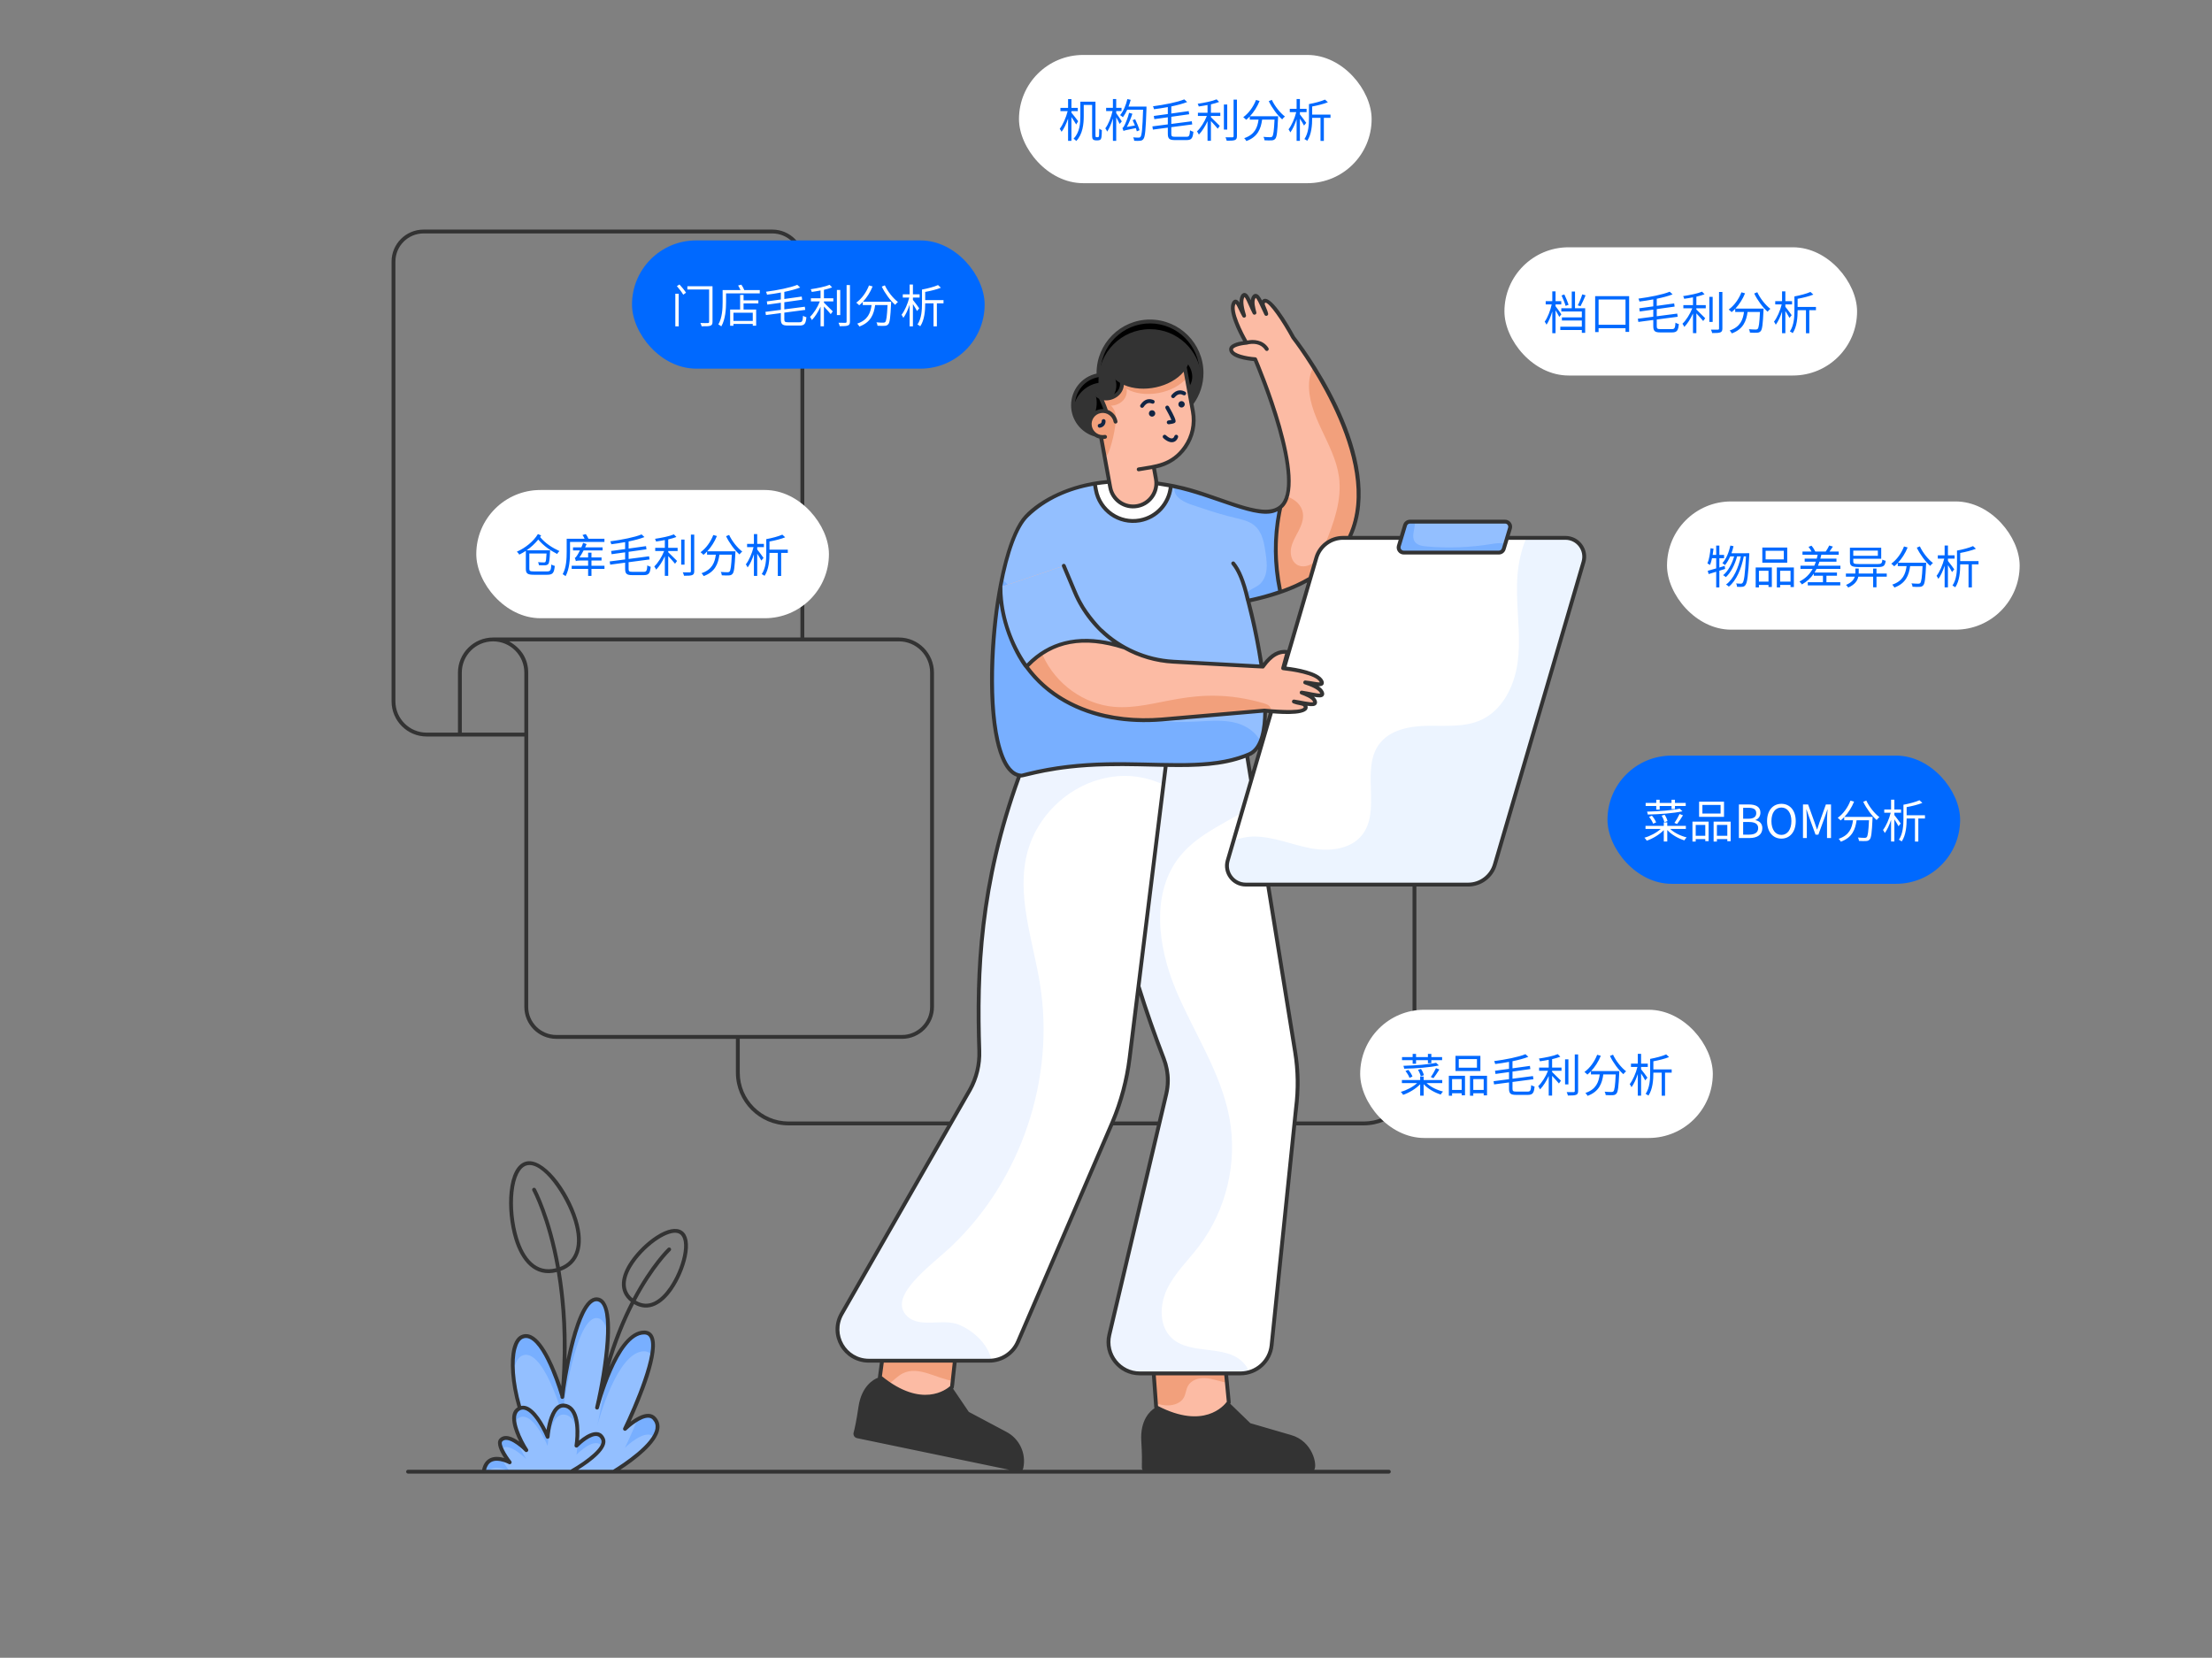 <svg width="966" height="724" viewBox="0 0 966 724" fill="none" xmlns="http://www.w3.org/2000/svg">
<rect x="0" y="0" width="966" height="724" fill="#808080" stroke="none"/>
<g clip-path="url(#clip0_660_2250)">
<path d="M468.6 177.006C468.6 184.388 474.574 190.349 481.943 190.349C486.898 190.349 491.231 187.645 493.525 183.633C496.196 184.752 499.133 185.373 502.214 185.373C514.637 185.373 524.713 175.31 524.713 162.886C524.713 150.463 514.639 140.399 502.214 140.399C489.79 140.399 479.727 150.463 479.727 162.886C479.727 163.208 479.738 163.529 479.75 163.85C473.422 164.892 468.6 170.39 468.6 177.006Z" fill="#333333"/>
<path d="M468.596 177.006C468.596 177.566 468.628 178.127 468.713 178.667C469.453 172.828 473.97 168.163 479.747 167.211C479.736 166.893 479.726 166.566 479.726 166.248C479.726 153.828 489.786 143.757 502.216 143.757C514.075 143.757 523.797 152.939 524.643 164.576C524.695 164.015 524.717 163.455 524.717 162.884C524.717 150.464 514.635 140.403 502.215 140.403C489.785 140.403 479.724 150.464 479.724 162.884C479.724 163.212 479.735 163.529 479.746 163.846C473.421 164.894 468.596 170.395 468.596 177.006Z" fill="black"/>
<path d="M536.619 612.438C536.619 612.438 527.516 626.484 504.91 614.599C504.706 611.799 504.168 604.407 503.693 597.881H535.229C535.479 600.509 536.301 609.104 536.619 612.438Z" fill="#FCBBA4"/>
<path d="M535.804 603.911C532.459 603.313 529.412 602.004 526.169 601.868C523.322 601.749 520.172 602.78 518.792 605.28C517.902 606.877 517.858 608.853 516.957 610.439C515.643 612.743 512.785 613.742 510.134 613.796C508.299 613.828 506.484 613.47 504.779 612.807L503.693 597.882H535.228L535.804 603.911Z" fill="#F2A07C"/>
<path d="M417.342 591.244C417.177 592.731 417.937 585.861 415.734 605.78C415.734 605.78 405.501 616.11 388.164 604.357C386.903 603.51 385.589 602.532 384.254 601.423L386.469 584.813L417.342 591.244Z" fill="#FCBBA4"/>
<path d="M417.34 591.244L416.036 603.052C409.115 602.16 401.123 596.331 394.212 599.826C391.953 600.967 390.247 602.987 388.16 604.355C386.9 603.508 385.586 602.53 384.25 601.421L386.466 584.812L417.34 591.244Z" fill="#F2A07C"/>
<path d="M566.003 483.914L555.324 587.527C554.749 593.165 550.784 597.727 545.579 599.26C544.353 599.618 543.048 599.813 541.712 599.813H497.771C488.938 599.813 482.41 591.568 484.441 582.976L509.307 477.853C510.512 472.725 510.143 467.348 508.242 462.427C488.732 411.815 479.857 367.298 482.583 329.407H544.524L548.076 351.285L565.598 459.385C566.916 467.5 567.046 475.756 566.003 483.914Z" fill="white"/>
<path d="M542.572 594.73C543.919 596.012 544.919 597.566 545.581 599.26C544.354 599.618 543.05 599.813 541.714 599.813H497.773C488.94 599.813 482.411 591.568 484.443 582.976L509.309 477.853C510.514 472.725 510.145 467.348 508.244 462.427C488.734 411.815 479.858 367.298 482.584 329.407H544.526L548.078 351.285C537.084 358.813 523.832 363.496 515.434 373.794C502.517 389.622 505.549 413.195 513.402 432.064C521.256 450.922 533.272 468.358 536.943 488.465C540.485 507.943 535.444 528.822 523.385 544.541C518.715 550.636 513 556.057 509.676 562.976C506.352 569.895 506.103 579.151 511.718 584.388C519.803 591.938 534.599 587.083 542.572 594.73Z" fill="#EEF4FF"/>
<path d="M509.723 329.408L508.081 342.662L493.318 462.049C492.123 471.727 489.592 481.201 485.79 490.196L444.564 585.998C442.543 590.68 438.112 593.83 433.093 594.232C432.735 594.264 432.365 594.275 431.996 594.275H379.45C368.935 594.275 362.34 582.912 367.566 573.788L423.566 475.975C426.466 470.783 427.869 464.906 427.673 458.963C426.325 419.03 428.846 379.184 448.716 329.408H509.723Z" fill="white"/>
<path d="M509.723 329.408L508.081 342.661C499.706 338.924 490.841 337.555 480.456 340.347C465.433 344.377 452.95 356.761 448.801 371.752C443.576 390.698 451.082 410.469 454.189 429.871C460.795 471.064 445.998 515.104 415.864 543.956C406.707 552.712 387.022 566.258 396.266 574.937C401.916 580.238 411.964 575.546 419.058 578.664C425.684 581.575 431.508 587.235 433.093 594.23C432.735 594.262 432.365 594.273 431.996 594.273H379.45C368.935 594.273 362.34 582.91 367.566 573.786L423.566 475.973C426.466 470.782 427.869 464.904 427.673 458.962C426.325 419.028 428.846 379.182 448.716 329.406H509.723V329.408Z" fill="#EEF4FF"/>
<path d="M537.624 152.643C537.772 156.219 548.139 156.886 548.139 156.886C548.139 156.886 566.991 200.682 562.008 216.996V217.006C561.426 218.921 560.517 220.455 559.205 221.492C556.824 223.385 553.693 223.787 549.938 223.311V261.247C615.728 244.691 589.1 186.284 573.296 160.175C568.536 152.325 564.759 147.396 564.759 147.396C564.759 147.396 554.01 127.655 551.662 131.93C550.963 133.22 552.413 134.607 552.984 137.114C550.89 133.116 549.027 127.096 547.462 129.931C546.648 131.411 547.06 133.622 547.832 136.595C545.759 132.67 544.13 126.768 542.638 129.486C541.675 131.252 542.225 134.289 543.315 137.885C541.337 134.436 540.119 130.003 538.819 132.363C536.471 136.648 544.278 149.703 544.278 149.703C544.278 149.703 537.529 150.2 537.624 152.643Z" fill="#FCBBA4"/>
<path d="M550.428 223.311V261.246C616.218 244.69 589.59 186.284 573.786 160.176C572.496 162.069 571.871 164.524 571.713 166.84C570.709 181.365 582.705 193.689 584.725 208.108C586.164 218.327 582.44 228.515 578.516 238.067C577.425 240.701 576.263 243.41 574.158 245.324C572.042 247.228 568.71 248.096 566.308 246.573C564.023 245.113 563.324 241.981 563.843 239.316C564.362 236.65 565.832 234.291 567.08 231.879C568.329 229.467 569.387 226.78 568.984 224.103C568.487 220.739 565.737 218.201 562.5 217.005C561.918 218.919 561.009 220.453 559.696 221.49C557.315 223.385 554.184 223.787 550.428 223.311Z" fill="#F2A07C"/>
<path d="M446.285 338.748C487.437 327.629 520.665 340.133 545.568 329.407C547.779 328.455 549.365 326.456 550.456 323.726C556.062 309.709 548.562 276.342 545.927 265.701C545.399 263.585 545.071 262.369 545.071 262.369C550.254 261.3 554.919 259.978 559.141 258.497C556.698 247.051 556.295 234.631 559.141 221.534C551.788 227.268 537.433 219.122 519.396 214.002C518.486 213.749 516.233 213.113 513.007 212.436C499.424 209.601 468.596 205.909 448.507 225.195C443.926 229.596 440.149 240.059 437.494 252.943C430.415 287.27 431.337 338.791 446.285 338.748Z" fill="#93BFFF"/>
<path d="M513.007 212.436C516.233 213.113 518.487 213.747 519.396 214.002C537.433 219.123 551.788 227.267 559.141 221.534C556.295 234.63 556.698 247.05 559.141 258.497C554.987 259.954 550.395 261.255 545.309 262.316L545.069 261.844L543.939 259.587C545.119 257.598 547.913 256.905 549.831 255.409C551.746 253.907 552.771 251.473 553.078 249.05C553.385 246.627 553.057 244.173 552.73 241.75C552.126 237.307 551.302 232.451 547.885 229.554C545.568 227.586 542.448 226.899 539.475 226.189C534.683 225.047 529.955 223.66 525.299 222.052C521.85 220.856 517.122 219.809 514.455 217.176C513.05 215.789 512.542 214.033 513.007 212.436Z" fill="#78AFFF"/>
<path d="M446.286 338.747C487.439 327.628 520.666 340.132 545.569 329.406C547.781 328.454 549.367 326.455 550.457 323.725C548.531 319.906 544.501 317.071 540.27 315.854C534.716 314.257 528.803 314.828 523.037 315.103C497.125 316.361 470.634 310.918 453.946 291.173C449.863 286.339 446.54 280.827 444.404 274.861C442.636 269.889 442.965 265.287 442.203 260.241C441.749 257.236 439.96 254.761 437.495 252.941C430.417 287.27 431.338 338.79 446.286 338.747Z" fill="#78AFFF"/>
<path d="M478.085 211.177L478.604 214C480.042 221.839 486.866 227.531 494.82 227.531C495.815 227.531 496.82 227.447 497.804 227.267C502.131 226.474 505.896 224.041 508.404 220.413C510.128 217.905 511.112 215.049 511.303 212.098C503.39 210.573 490.917 209.082 478.085 211.177Z" fill="white"/>
<path d="M478.872 184.514H476.259C481.05 176.9 477.974 171.196 477.974 171.196C480.15 174.416 483.351 175.004 487.879 172.19L484.142 185.62L478.872 186.584V184.514Z" fill="black"/>
<path d="M518.304 158.404C518.304 158.404 523.081 163.683 519.048 169.339L517.384 160.26L518.304 158.404Z" fill="black"/>
<path d="M485.036 174.212C489.659 169.503 486.402 163.859 486.402 163.859L493.127 169.735L486.039 174.029L485.036 174.212Z" fill="black"/>
<path d="M480.156 187.168C480.291 187.91 480.467 188.622 480.664 189.329L480.555 189.349L484.855 212.865C485.862 218.371 491.152 222.033 496.658 221.026C499.427 220.519 501.708 218.942 503.186 216.801C504.665 214.661 505.322 211.971 504.817 209.213L503.844 203.892C503.987 203.877 504.13 203.852 504.272 203.825C509.907 202.794 514.591 199.572 517.615 195.222C520.624 190.852 521.972 185.345 520.94 179.708L517.383 160.258C515.016 164.138 509.985 167.369 503.793 168.5C498.516 169.466 493.485 168.696 489.9 166.705C490.696 172.35 484.331 175.249 480.579 173.525C480.585 173.557 480.691 173.763 480.846 174.117C481.936 176.441 485.739 184.794 482.741 185.342C481.738 185.526 480.688 185.267 479.696 184.647L480.156 187.168Z" fill="#FCBBA4"/>
<path d="M480.155 187.168C480.291 187.91 480.467 188.622 480.664 189.328L480.555 189.348L482.451 199.716C482.742 199.516 483.013 199.275 483.245 199.008C483.978 198.153 484.365 197.057 484.721 195.99C485.783 192.742 486.558 189.401 487.042 186.011C487.303 184.229 487.474 182.394 487.117 180.634C486.721 178.712 485.651 177.725 484.492 176.258C483.539 175.048 482.418 174.216 480.845 174.121C481.935 176.445 485.738 184.797 482.739 185.346C481.736 185.529 480.686 185.271 479.694 184.651L480.155 187.168Z" fill="#F2A07C"/>
<path d="M484.849 188.495C483.846 188.679 482.799 188.431 481.804 187.802L482.265 190.32C482.303 190.524 482.35 190.724 482.392 190.924L480.893 191.198L480.555 189.348L480.664 189.328C480.467 188.621 480.291 187.909 480.156 187.168L479.695 184.649C480.687 185.269 481.737 185.526 482.74 185.344C486.185 184.714 480.645 173.772 480.578 173.527C484.33 175.251 490.695 172.352 489.899 166.707C493.486 168.698 498.515 169.468 503.792 168.502C509.984 167.369 515.015 164.14 517.382 160.26L518.266 165.09C515.603 168.213 511.178 170.689 505.901 171.655C500.625 172.62 495.596 171.861 492.009 169.87C492.806 175.515 486.438 178.404 482.686 176.679C482.757 176.935 488.295 187.865 484.849 188.495Z" fill="#F2A07C"/>
<path d="M485.671 162.806C486.654 164.466 488.222 165.85 490.194 166.879L485.671 162.806Z" fill="#FCBBA4"/>
<path d="M487.168 184.16C486.603 181.074 483.64 179.02 480.547 179.586C477.453 180.152 475.408 183.122 475.973 186.207C476.539 189.301 479.502 191.354 482.595 190.788" fill="#F2A07C"/>
<path d="M477.392 169.717C477.707 171.487 479.344 172.997 480.582 173.525L477.392 169.717Z" fill="#FCBBA4"/>
<path d="M544.054 386.332H641.19C646.578 386.332 651.314 382.775 652.809 377.601L691.522 245.429C693.045 240.163 689.098 234.905 683.617 234.905H586.472C581.093 234.905 576.357 238.463 574.861 243.636L538.646 367.271L536.148 375.807C534.616 381.074 538.573 386.332 544.054 386.332Z" fill="white"/>
<path d="M544.054 386.332H641.19C646.578 386.332 651.314 382.775 652.809 377.601L691.522 245.429C693.045 240.163 689.098 234.905 683.617 234.905H666.666C665.412 237.385 664.613 240.293 663.953 243.051C662.671 248.447 662.383 254.039 662.494 259.566C662.717 269.69 664.157 279.888 662.671 289.91C661.186 299.932 656.058 310.158 646.862 314.394C639.728 317.691 631.49 316.883 623.642 316.976C615.784 317.069 607.053 318.639 602.353 324.927C594.032 336.035 603.468 354.176 594.645 364.894C589.453 371.209 579.997 371.962 571.973 370.393C563.947 368.822 556.21 365.451 548.028 365.35C544.88 365.312 541.573 365.972 538.647 367.272L536.149 375.809C534.616 381.074 538.573 386.332 544.054 386.332Z" fill="#ECF4FF"/>
<path d="M613.036 241.334H654.556C655.54 241.334 656.413 240.683 656.701 239.737L657.351 237.582L659.423 230.699C659.851 229.259 658.773 227.811 657.268 227.811H615.75C614.766 227.811 613.893 228.461 613.604 229.408L610.882 238.445C610.455 239.884 611.531 241.334 613.036 241.334Z" fill="#93BFFF"/>
<path d="M613.036 241.334H654.556C655.54 241.334 656.413 240.683 656.701 239.737L657.352 237.582C655.504 236.95 653.274 237.275 651.268 237.6C641.989 239.124 632.525 239.486 623.161 238.669C621.991 238.567 620.793 238.447 619.706 237.991C617.059 236.895 616.91 234.656 617.393 232.167C617.643 230.885 617.922 229.324 617.875 227.811H615.749C614.765 227.811 613.892 228.461 613.603 229.408L610.881 238.445C610.455 239.884 611.532 241.334 613.036 241.334Z" fill="#78AFFF"/>
<path d="M569.995 298.035C573.561 299.217 576.362 300.515 577.248 302.322C578.616 305.108 572.849 303.033 568.443 302.471C571.324 303.554 573.369 304.492 574.109 306.007C575.523 308.918 569.527 306.975 565.059 306.381C567.434 307.364 569.407 306.976 570.052 308.289C571.717 311.692 560.045 311.054 554.763 310.598C553.242 310.465 552.255 310.35 552.255 310.35L507.458 314.223C502.579 314.629 497.67 314.72 492.798 314.271C472.244 312.418 454.844 303.41 444.761 285.677C440.35 277.777 437.643 269.019 437.018 259.987C436.922 258.656 436.881 257.434 436.927 256.428L464.563 247.096L469.504 258.823C476.843 276.267 493.508 287.992 512.405 288.992L551.5 291.146C554.79 286.966 559.114 283.93 562.274 284.755L559.776 292.021C559.776 292.021 574.946 293.157 577.091 297.539C578.279 299.961 573.955 298.408 569.995 298.035Z" fill="#FCBBA4"/>
<path d="M554.974 309.692C554.983 310.021 554.909 310.324 554.765 310.597C553.244 310.464 552.257 310.349 552.257 310.349L507.46 314.221C502.581 314.627 497.672 314.719 492.8 314.269C472.817 312.467 455.189 303.699 445.229 286.47C445.123 283.734 445.932 281.15 448.902 280.035C452.686 278.615 454.24 283.701 455.412 286.283C461.19 298.978 473.533 307.55 486.436 308.702C505.165 310.343 521.026 298.215 551.986 307.169C553.324 307.558 554.909 308.298 554.974 309.692Z" fill="#F2A07C"/>
<path d="M436.926 256.43C436.885 257.435 436.924 258.655 437.017 259.988C437.647 269.013 440.352 277.773 444.761 285.672C445.827 287.583 446.986 289.42 448.228 291.184C458.36 280.256 472.25 276.744 490.979 282.777C481.527 277.501 473.863 269.187 469.503 258.827L464.566 247.1" fill="#93BFFF"/>
<path d="M307.987 130.794C307.987 132.568 309.425 134.006 311.199 134.006H335.578C337.352 134.006 338.789 132.568 338.789 130.794C338.789 129.02 337.352 127.583 335.578 127.583H311.199C309.425 127.583 307.987 129.02 307.987 130.794Z" fill="#DCEAFF"/>
<path d="M268.005 642.746H240.902C222.5 618.234 220.526 587.258 227.933 583.894C237.061 579.749 245.547 609.611 245.547 609.611C245.547 609.611 251.301 565.129 261.275 567.534C271.248 569.938 260.746 614.764 260.746 614.764C260.746 614.764 269.124 581.952 281.319 581.952C293.513 581.952 272.941 624.038 272.941 624.038C272.941 624.038 281.902 615.228 285.735 619.487C292.416 626.907 273.855 639.162 268.005 642.746Z" fill="#93BFFF"/>
<path d="M278.428 619.848C275.602 626.82 272.942 632.25 272.942 632.25C272.942 632.25 281.775 623.55 285.654 627.617C287.427 624.702 287.86 621.854 285.732 619.482C283.937 617.488 281.023 618.362 278.428 619.848Z" fill="#78AFFF"/>
<path d="M260.796 622.741C261.573 619.826 269.719 590.157 281.322 590.157C283.029 590.157 284.092 590.988 284.658 592.407C285.788 586.4 285.289 581.956 281.322 581.956C273.885 581.956 267.867 594.137 264.31 603.657C264.31 603.657 264.31 603.657 264.31 603.668C263.002 612.921 261.141 621.256 260.796 622.741Z" fill="#78AFFF"/>
<path d="M224.101 600.398C224.577 596.02 225.907 593.016 227.936 592.096C237.057 587.962 245.547 617.82 245.547 617.82C245.547 617.82 251.3 573.333 261.273 575.738C263.845 576.359 265.052 579.784 265.429 584.539C265.938 575.871 265.163 568.479 261.273 567.538C251.298 565.132 245.547 609.608 245.547 609.608C245.547 609.608 237.058 579.75 227.936 583.897C224.799 585.314 223.347 591.676 224.101 600.398Z" fill="#78AFFF"/>
<path d="M249.392 642.746H211.233C212.712 633.259 222.578 638.651 222.578 638.651C222.578 638.651 216.7 631.193 218.729 628.966C222.077 625.289 229.853 633.344 229.853 633.344C229.853 633.344 220.456 618.704 226.594 615.26C232.669 611.853 239.159 627.511 239.159 627.511C239.159 627.511 240.207 612.045 247.219 614.011C254.23 615.976 251.74 631.377 251.74 631.377C251.74 631.377 260.519 622.249 263.319 628.47C265.451 633.206 252.502 640.967 249.392 642.746Z" fill="#93BFFF"/>
<path d="M252.141 630.988C252.052 633.348 251.775 635.132 251.753 635.321C252.13 634.934 259.866 627.087 262.924 631.72C263.556 630.556 263.766 629.448 263.324 628.472C260.874 623.04 253.881 629.302 252.141 630.988Z" fill="#78AFFF"/>
<path d="M239.162 631.474C239.162 631.474 240.204 616.002 247.219 617.964C250.743 618.95 251.874 623.35 252.118 627.462C252.362 622.762 251.951 615.337 247.219 614.007C240.204 612.045 239.162 627.506 239.162 627.506C239.162 627.506 232.668 611.845 226.594 615.259C224.51 616.434 224.211 618.895 224.743 621.643C225.021 620.612 225.608 619.77 226.594 619.216C232.668 615.813 239.162 631.474 239.162 631.474Z" fill="#78AFFF"/>
<path d="M229.842 637.294C229.753 637.139 227.714 633.937 226.196 630.224C223.725 628.462 220.565 626.955 218.726 628.971C218.006 629.758 218.282 631.198 218.926 632.728C222.283 629.635 229.465 636.907 229.842 637.294Z" fill="#78AFFF"/>
<path d="M211.234 642.746H212.896C216.044 639.188 222.228 642.424 222.572 642.602C222.395 642.381 220.467 639.887 219.27 637.416C216.254 636.706 212.154 636.894 211.234 642.746Z" fill="#78AFFF"/>
<path d="M480.298 186.787C480.081 186.893 479.434 186.623 479.389 186.022C479.343 185.562 479.692 185.157 480.152 185.113C480.75 185.052 481.159 184.512 481.117 183.957C481.084 183.497 481.42 183.092 481.88 183.048C482.329 183.015 482.756 183.351 482.801 183.811C482.892 185.475 481.754 186.634 480.298 186.787Z" fill="#112544"/>
<path d="M513.311 183.406C513.547 184.315 513.265 184.507 512.951 184.709C512.45 185.038 511.232 185.168 510.538 185.282C510.101 185.369 509.631 185.053 509.56 184.597C509.47 184.137 509.784 183.698 510.235 183.62C510.872 183.529 511.447 183.437 511.56 183.418C510.982 181.972 509.768 179.724 509.011 178.399C508.787 177.995 508.921 177.478 509.324 177.254C509.74 177.018 510.245 177.164 510.481 177.569C511.173 178.8 512.99 182.045 513.311 183.406Z" fill="#112544"/>
<path d="M503.711 174.693C504.75 175.093 504.116 176.684 503.092 176.254C502.093 175.861 500.779 175.681 499.442 177.725C499.18 178.158 498.59 178.199 498.287 177.971C497.894 177.725 497.781 177.196 498.04 176.814C499.904 173.941 502.16 174.076 503.711 174.693Z" fill="#112544"/>
<path d="M516.745 172.559C515.803 172.054 514.522 171.707 512.949 173.593C512.232 174.406 510.953 173.372 511.658 172.505C513.858 169.878 516.071 170.281 517.542 171.078C518.522 171.607 517.739 173.085 516.745 172.559Z" fill="#112544"/>
<path d="M509.179 190.1C510.579 191.375 512.283 192.257 512.873 190.459C513.009 190.021 513.479 189.774 513.929 189.92C514.367 190.066 514.614 190.538 514.468 190.975C513.805 193.154 511.304 194.326 508.045 191.345C507.696 191.032 507.675 190.493 507.988 190.155C508.303 189.807 508.843 189.785 509.179 190.1Z" fill="#112544"/>
<path d="M184.956 100.269H337.287C344.978 100.269 351.244 106.523 351.244 114.226V278.426H392.544C401.022 278.426 407.872 285.308 407.872 293.765V439.739C407.872 447.431 401.618 453.697 393.914 453.697H323.061V468.473C323.061 480.241 332.639 489.809 344.407 489.809H414.677L422.83 475.559C425.648 470.528 427.029 464.802 426.827 458.996C425.67 424.535 427.074 386.267 444.086 339.251C441.244 338.33 438.864 335.546 437 330.93C427.197 306.687 433.991 239.325 447.487 225.031C453.989 218.041 467.267 211.073 483.409 209.659L480.095 191.546C479.32 191.367 478.591 191.041 477.939 190.604C477.929 190.604 477.929 190.604 477.929 190.604C472.055 188.874 467.755 183.439 467.755 177.006C467.755 170.28 472.393 164.576 478.883 163.161V162.891C478.883 150.023 489.349 139.558 502.218 139.558C515.086 139.558 525.563 150.024 525.563 162.891C525.563 167.922 523.958 172.605 521.206 176.422L521.779 179.555C522.811 185.215 521.576 190.94 518.308 195.702C515.097 200.328 510.325 203.46 504.834 204.572C505.621 208.969 505.76 209.382 505.811 210.332C506.995 210.475 513.871 211.637 514.042 211.803C529.685 214.934 548.102 225.238 556.599 222C556.61 221.989 556.633 221.989 556.644 221.989C557.899 221.513 558.574 220.877 558.687 220.821C569.905 211.849 549.817 163.027 547.571 157.693C544.921 157.469 536.938 156.502 536.791 152.674C536.679 150.214 540.643 149.316 542.901 149.002C540.958 145.544 535.916 135.91 538.083 131.969C538.868 130.545 540.185 130.37 541.305 132.138C541.261 130.452 541.828 127.891 543.505 127.949C544.583 127.994 545.336 129.184 546.234 131.104C546.38 129.862 547.143 128.293 548.39 128.352C549.412 128.398 550.187 129.408 551.119 131.227C554.338 127.03 562.92 142.263 565.469 146.925C567.592 149.62 603.748 196.355 591.778 230.939C591.408 232.007 591.003 233.05 590.543 234.061H611.327L612.798 229.165C613.191 227.851 614.381 226.976 615.75 226.976H657.276C659.358 226.976 660.813 228.99 660.228 230.95L659.286 234.061H683.619C689.645 234.061 694.014 239.835 692.332 245.661L653.626 377.837C652.031 383.338 646.91 387.179 641.195 387.179H618.546V468.475C618.546 481.174 608.227 491.494 595.527 491.494H566.062L556.158 587.613C555.395 595.047 549.185 600.661 541.707 600.661H536.34C537.435 612.808 537.615 612.454 537.328 612.901C537.328 612.911 537.294 612.957 537.227 613.035L546.03 621.562L563.719 626.706C573.304 629.32 575.392 639.922 573.942 641.903H606.521C606.981 641.903 607.363 642.285 607.363 642.745C607.363 643.205 606.981 643.587 606.521 643.587C552.598 643.587 240.982 643.587 178.208 643.587C177.736 643.587 177.365 643.205 177.365 642.745C177.365 642.285 177.736 641.903 178.208 641.903H210.535C211.595 636.883 215.361 635.359 220.203 636.794C218.473 634.167 216.43 630.248 218.103 628.395C220.424 625.898 224.041 627.64 226.794 629.619C224.45 624.93 221.541 617.358 226.031 614.629C222.886 603.703 222.483 594.136 223.841 588.791C224.604 585.816 225.862 583.906 227.581 583.131C229.018 582.469 230.523 582.502 232.038 583.198C237.913 585.923 242.902 598.808 245.12 605.432C246.632 585.472 245.387 568.751 243.18 555.542H243.178C233.528 558.044 227.518 550.687 224.617 541.158C222.664 534.713 221.901 526.988 222.574 520.486C223.326 513.164 225.763 508.515 229.434 507.393C237.048 505.08 248.119 519.397 252.184 532.792C255.608 544.077 252.925 552.128 244.806 555.049C244.803 555.05 244.801 555.05 244.798 555.051C246.6 565.75 247.78 578.726 247.397 593.838C247.398 593.833 247.399 593.828 247.399 593.822C249.6 583.267 253.126 570.736 257.865 567.479C259.033 566.681 260.245 566.424 261.469 566.716C267.241 568.097 267.017 581.133 265.467 593.362C265.467 593.373 265.467 593.374 265.467 593.384C268.499 583.547 272.021 575.303 275.486 568.572L275.482 568.569C269.587 563.9 271.07 556.939 275.392 550.681C278.3 546.482 282.522 542.372 286.7 539.699C291.461 536.657 295.436 535.915 297.884 537.612C300.344 539.308 301.052 543.282 299.894 548.818C298.881 553.686 296.462 559.206 293.628 563.281C289.375 569.439 283.346 573.418 276.882 569.528C273.137 576.834 269.32 585.939 266.152 596.965C266.153 596.956 266.163 596.955 266.163 596.945C269.869 588.894 275.068 581.112 281.322 581.112C282.949 581.112 284.23 581.786 285.028 583.055C289.093 589.568 279.537 611.845 275.371 620.874C277.527 619.269 280.479 617.482 283.018 617.482H283.187C284.467 617.527 285.533 618.011 286.365 618.92C287.689 620.402 288.218 622.131 287.938 624.074C286.995 630.497 277.102 637.875 270.915 641.906H440.701L374.276 628.097C373.172 627.868 372.485 626.766 372.782 625.679C373.271 623.885 374.001 620.555 374.89 614.499C376.235 605.335 381.447 602.464 383.451 601.687C383.424 601.574 383.383 601.516 383.416 601.314L384.248 595.115H379.453C368.28 595.115 361.29 583.058 366.843 573.364L413.711 491.494H344.407C331.707 491.494 321.377 481.174 321.377 468.475V453.698H242.944C235.24 453.698 228.986 447.432 228.986 439.741V321.658C213.637 321.658 201.72 321.658 186.339 321.658C177.816 321.658 171 314.716 171 306.32V114.226C170.999 106.523 177.265 100.269 184.956 100.269ZM244.515 553.363C251.544 550.679 253.7 543.593 250.568 533.275C247.273 522.43 236.932 506.921 229.918 509.01C226.987 509.898 224.921 514.142 224.247 520.665C223.584 526.96 224.343 534.457 226.235 540.664C228.878 549.385 234.088 556.206 242.893 553.87C239.012 531.956 232.603 520.192 232.495 520.002C232.269 519.595 232.413 519.083 232.818 518.855C233.225 518.629 233.736 518.772 233.965 519.178C234.074 519.373 240.563 531.257 244.508 553.367C244.51 553.365 244.512 553.365 244.515 553.363ZM230.568 632.885C231.099 633.762 229.934 634.635 229.254 633.93C227.036 631.641 221.544 627.158 219.35 629.528C218.339 630.639 220.968 635.232 223.247 638.13C223.806 638.842 222.986 639.829 222.181 639.387C222.135 639.365 217.678 636.974 214.703 638.433C213.512 639.016 212.704 640.184 212.266 641.903C221.033 641.903 240.504 641.903 249.176 641.903C256.823 637.501 263.886 631.775 262.561 628.81C262.124 627.856 261.528 627.317 260.731 627.183C258.081 626.723 253.779 630.473 252.354 631.966C251.759 632.561 250.769 632.031 250.917 631.247C251.568 627.16 252.152 616.268 246.997 614.819C245.986 614.539 245.121 614.673 244.325 615.246C241.326 617.356 240.192 624.857 240.002 627.563C239.951 628.448 238.718 628.652 238.384 627.833C236.311 622.834 230.621 612.86 226.527 616.324C223.085 619.216 228.112 629.211 230.568 632.885ZM292.249 562.324C295.034 558.282 297.28 553.106 298.245 548.468C299.244 543.706 298.761 540.259 296.931 538.99C294.492 537.315 290.123 539.516 287.61 541.124C283.613 543.673 279.56 547.603 276.785 551.633C273.13 556.926 271.372 562.969 276.28 567.039L276.284 567.042C284.184 552.166 291.537 545.165 291.659 545.051C291.998 544.736 292.531 544.752 292.848 545.093C293.166 545.433 293.147 545.965 292.808 546.282C292.687 546.395 285.445 553.308 277.661 568.027C283.341 571.512 288.459 567.794 292.249 562.324ZM286.264 623.825C286.477 622.388 286.095 621.153 285.107 620.052C284.601 619.479 283.95 619.187 283.13 619.164C279.919 619.063 275.113 623.083 273.53 624.632C273.237 624.924 272.777 624.958 272.451 624.722C272.115 624.475 272.002 624.037 272.182 623.667C276.606 614.616 287.285 589.845 283.59 583.94C283.108 583.154 282.378 582.795 281.322 582.795C269.913 582.795 261.649 614.651 261.559 614.966C261.447 615.415 260.997 615.684 260.548 615.584C260.099 615.471 259.819 615.022 259.931 614.573C263.918 597.55 267.746 569.961 261.077 568.354C260.324 568.175 259.583 568.344 258.82 568.871C252.051 573.525 247.145 602.466 246.411 610.193C246.309 611.258 244.618 611.258 244.747 609.876C244.744 609.865 244.739 609.851 244.739 609.843C244.672 609.619 238.462 588.038 231.331 584.724C230.264 584.231 229.265 584.208 228.277 584.657C227.065 585.207 226.098 586.78 225.469 589.206C224.155 594.337 224.56 603.512 227.569 614.022C232.176 613.019 236.558 620.272 238.674 624.475C239.213 621.13 240.482 615.885 243.346 613.863C244.57 612.999 245.951 612.775 247.444 613.201C253.395 614.862 253.26 624.62 252.845 629.179C256.846 625.754 261.974 623.386 264.084 628.124C266.061 632.503 258.021 638.443 252.451 641.902H267.766C272.126 639.22 285.287 630.584 286.264 623.825ZM438.56 330.302C440.001 333.855 442.352 337.82 446.173 337.903C446.196 337.895 448.077 337.398 449.059 337.162C460.18 334.414 471.811 333.179 483.206 332.951C504.914 332.466 525.223 335.262 540.877 330.245C540.888 330.245 540.888 330.245 540.888 330.245C542.803 329.63 543.803 329.241 545.234 328.628C550.69 326.267 551.568 317.181 551.679 311.235L507.528 315.053C492.599 316.307 477.487 314.024 464.711 306.81C457.918 302.981 452.236 297.974 447.745 291.865C446.983 291.319 438.658 279.594 436.505 263.4C433.813 281.581 432.051 314.197 438.56 330.302ZM565.177 305.543C567.975 305.927 572.472 307.041 573.464 306.665C573.205 305.119 569.621 303.812 568.152 303.264C567.214 302.898 567.568 301.503 568.545 301.636C571.326 301.996 575.455 303.109 576.573 302.883C576.551 302.837 576.529 302.77 576.496 302.691C575.643 300.963 572.229 299.659 569.736 298.84C568.772 298.528 569.103 297.095 570.073 297.2C572.375 297.412 575.389 298.132 576.395 298.019C576.372 297.986 576.361 297.952 576.339 297.907C574.707 294.567 563.963 293.081 560.281 292.685C559.734 292.63 559.406 292.123 559.54 291.63L561.201 285.51C561.156 285.499 561.111 285.499 561.067 285.499C555.74 285.499 552.476 291.558 551.938 291.855C551.938 291.855 551.938 291.866 551.928 291.866C551.557 292.094 554.102 292.081 512.368 289.833C504.677 289.428 497.31 287.228 490.764 283.59C490.753 283.59 490.73 283.579 490.718 283.579C473.246 277.942 459.704 280.435 449.362 291.214C462.575 308.913 485.093 315.215 507.392 313.379C516.419 312.599 484.181 315.387 552.184 309.506C554.605 309.731 567.922 310.995 569.341 309C569.363 308.954 569.408 308.899 569.295 308.651C568.928 307.896 567.045 308.096 564.736 307.158C563.816 306.763 564.213 305.416 565.177 305.543ZM546.111 263.008C549.628 276.282 551.588 289.428 551.612 289.565C554.914 285.265 558.384 283.412 562.191 283.894L570.826 254.396C563.352 258.487 554.419 261.222 546.111 263.008ZM553.297 311.304C553.263 312.539 553.207 313.74 553.106 314.897L554.139 311.394C553.836 311.359 553.555 311.337 553.297 311.304ZM545.526 330.336L546.615 337.062L549.513 327.204C548.267 328.863 546.852 329.854 545.526 330.336ZM523.877 162.891C523.877 150.955 514.153 141.242 502.218 141.242C490.498 141.242 480.204 150.767 480.59 163.823C480.602 164.25 480.31 164.609 479.884 164.676C473.831 165.675 469.441 170.863 469.441 177.006C469.441 181.575 471.9 185.574 475.571 187.752C475.381 187.313 475.235 186.853 475.145 186.36C474.394 182.257 477.676 178.462 481.848 178.656C480.795 175.768 479.961 174.321 479.961 174.164C479.951 174.164 479.951 174.154 479.951 174.154C479.949 174.15 479.948 174.148 479.947 174.146C478.469 173.397 476.901 171.765 476.564 169.864C476.482 169.405 476.787 168.968 477.246 168.888C477.695 168.809 478.14 169.112 478.222 169.569C478.464 170.927 479.807 172.278 480.913 172.75C480.921 172.752 480.927 172.76 480.935 172.764C480.951 172.767 480.964 172.775 480.974 172.785C482.737 173.56 485.173 173.177 486.958 171.853C489.562 169.9 489.075 167.319 489.11 167.208C487.312 166.14 485.868 164.79 484.948 163.235C484.711 162.835 484.844 162.317 485.245 162.08C485.647 161.843 486.162 161.976 486.398 162.376C487.23 163.784 488.589 165.015 490.309 165.967C490.309 165.967 490.313 165.969 490.316 165.97C498.412 170.465 511.717 167.425 516.49 160.097C516.51 160.065 516.532 160.031 516.553 159.999C517.048 159.225 517.432 158.43 517.682 157.628C517.819 157.184 518.288 156.935 518.736 157.075C519.18 157.213 519.428 157.685 519.29 158.13C519.051 158.893 518.691 159.644 518.268 160.381L518.276 160.423L520.769 174.044C522.743 170.785 523.877 166.968 523.877 162.891ZM503.99 209.356L503.171 204.854C497.943 205.726 497.381 205.831 497.276 205.831C496.256 205.831 496.115 204.333 497.142 204.158C504.43 202.945 511.485 202.59 516.917 194.736C519.938 190.357 521.071 185.079 520.117 179.858C515.598 155.134 521.445 187.097 516.917 162.352C511.269 169.157 499.08 171.757 490.799 168.09C490.529 172.496 486.069 175.33 482.096 174.805C482.804 176.389 483.365 177.791 483.78 179.038C485.755 179.71 487.548 181.539 488.003 184.001C488.082 184.461 487.779 184.9 487.318 184.989C486.858 185.067 486.43 184.765 486.34 184.304C485.887 181.813 483.488 179.926 480.703 180.408C478.072 180.892 476.319 183.414 476.806 186.055C477.274 188.677 479.825 190.437 482.443 189.952C483.095 189.841 483.618 190.476 483.375 191.109H483.365C483.154 191.646 482.592 191.687 481.837 191.715C488.86 230.128 483.103 198.636 485.678 212.714C486.61 217.756 491.461 221.113 496.513 220.192C501.512 219.271 504.92 214.457 503.99 209.356ZM505.776 212.029C505.377 216.769 501.805 220.946 496.815 221.843C490.773 222.97 485.098 218.89 484.026 213.017L483.712 211.322C483.063 211.38 479.56 211.751 479.075 211.872L479.434 213.848C481.019 222.46 489.283 228.006 497.648 226.435C504.696 225.145 509.648 219.385 510.404 212.781C510.012 212.726 511.95 213.049 505.776 212.029ZM557.833 223.303C549.4 227.794 531.103 216.973 512.053 213.107C511.176 220.33 505.759 226.653 497.962 228.097C488.311 229.813 479.477 223.421 477.772 214.15L477.402 212.151C466.913 213.942 456.746 218.372 449.094 225.805C444.545 230.172 440.492 241.223 437.719 256.134C437.73 256.179 437.742 256.213 437.752 256.257C437.763 256.291 437.763 256.324 437.763 256.358C437.774 256.391 437.774 256.425 437.774 256.458C437.763 256.537 437.763 256.615 437.763 256.694V256.817C437.74 257.424 437.763 258.12 437.797 258.907C437.82 259.232 437.842 259.569 437.864 259.928C438.487 269.977 442.234 280.967 448.351 289.83C457.918 280.039 470.472 276.883 485.754 280.443C478.587 275.428 472.269 267.554 468.731 259.153L463.79 247.419C463.61 246.993 463.813 246.498 464.239 246.318C464.666 246.139 465.16 246.341 465.34 246.767C469.525 256.587 470.537 259.352 471.763 261.668C471.763 261.678 471.774 261.701 471.786 261.713C471.955 262.039 472.122 262.365 472.314 262.689C475.169 268.237 481.379 274.914 481.544 274.749C489.302 282.221 500.346 287.496 512.457 288.145L549.983 290.211C547.621 274.582 544.256 262.799 544.256 262.589C543.979 262.318 542.379 251.994 537.9 246.577C537.608 246.218 537.654 245.689 538.013 245.398C538.372 245.095 538.901 245.152 539.204 245.511C541.797 248.643 543.819 253.562 545.694 261.366C549.987 260.446 553.841 259.411 558.157 257.941C555.835 246.821 555.657 234.872 557.921 223.267C557.889 223.28 557.866 223.303 557.833 223.303ZM590.194 230.388C601.951 196.387 564.48 148.395 564.099 147.912C564.065 147.879 564.043 147.833 564.02 147.799C559.933 140.276 554.385 132.169 552.578 132.169C552.544 132.169 552.488 132.169 552.398 132.338C552.185 132.73 552.409 133.259 552.847 134.247C553.161 134.966 553.554 135.852 553.802 136.93C554.011 137.875 552.704 138.373 552.231 137.503C551.737 136.548 551.254 135.482 550.782 134.448C550.053 132.865 548.975 130.495 548.367 130.081C547.316 131.473 548.15 134.458 548.648 136.391C548.911 137.336 547.558 137.875 547.087 136.986C546.525 135.919 545.998 134.73 545.493 133.585C544.897 132.226 544.022 130.216 543.483 129.711C543.46 129.756 543.426 129.811 543.382 129.89C542.461 131.585 543.359 135.123 544.124 137.638C544.412 138.606 543.083 139.165 542.585 138.301C542.036 137.346 541.541 136.313 541.115 135.403C540.643 134.415 540.026 133.123 539.621 132.663C537.682 135.572 542.933 145.704 544.696 148.721C544.697 148.723 544.699 148.726 544.7 148.729C547.198 148.188 551.594 148.298 553.93 151.991C554.179 152.384 554.061 152.904 553.668 153.152C553.527 153.241 553.372 153.282 553.219 153.282C552.939 153.282 552.666 153.144 552.505 152.891C549.999 148.929 544.746 150.441 544.523 150.507C544.52 150.508 544.516 150.507 544.514 150.508C544.499 150.511 544.487 150.518 544.469 150.518C544.424 150.528 544.39 150.54 544.346 150.54H544.279C541.494 150.766 538.429 151.685 538.462 152.607C538.541 154.527 544.313 155.795 548.197 156.043C548.512 156.066 548.793 156.267 548.916 156.56C549.881 158.806 572.339 211.424 559.909 221.99C557.318 234.083 557.417 245.566 559.796 257.462C564.119 255.912 568.026 254.117 571.507 252.061L574.044 243.404C575.639 237.903 580.749 234.062 586.475 234.062H588.698C589.262 232.869 589.757 231.646 590.194 230.388ZM658.612 230.455C658.875 229.549 658.214 228.659 657.277 228.659H615.753C615.124 228.659 614.596 229.051 614.418 229.647C614.384 229.759 612.371 236.426 611.689 238.686C611.422 239.61 612.135 240.493 613.036 240.493H654.547C655.176 240.493 655.715 240.088 655.894 239.494C655.929 239.382 657.933 232.715 658.612 230.455ZM651.998 377.362L690.715 245.188C692.076 240.495 688.567 235.744 683.619 235.744H658.781L657.501 239.977C657.108 241.291 655.929 242.178 654.548 242.178H613.035C610.978 242.178 609.484 240.208 610.082 238.203L610.824 235.744C604.713 235.744 592.59 235.744 586.48 235.744C581.505 235.744 577.059 239.089 575.667 243.862V243.872C558.403 302.82 567.765 270.851 561.822 291.146C565.729 291.606 575.903 293.167 577.857 297.164C578.548 298.588 577.977 299.803 575.857 299.702C576.913 300.398 577.609 301.14 578.001 301.948C578.394 302.746 578.394 303.408 578.001 303.913C577.35 304.765 575.947 304.698 573.858 304.318C574.798 305.184 575.62 306.643 574.869 307.675C574.24 308.484 572.972 308.54 570.95 308.248C572.391 312.654 560.488 311.922 555.847 311.538C537.424 374.441 545.714 346.144 536.96 376.037C535.586 380.8 539.153 385.492 544.056 385.492C612.94 385.492 570.939 385.492 641.197 385.492C646.17 385.492 650.617 382.146 651.998 377.362ZM595.528 489.809C607.296 489.809 616.863 480.241 616.863 468.473V387.177H554.745L566.423 459.244C568.852 474.172 566.623 484.212 566.243 489.809H595.528ZM541.709 598.975C548.322 598.975 553.813 594.013 554.487 587.444C561.208 522.225 552.107 610.546 565.166 483.801C566.2 475.728 566.075 467.554 564.763 459.514L553.039 387.177H544.056C537.992 387.177 533.654 381.347 535.343 375.577L545.527 340.813L543.922 330.965C533.828 334.794 522.564 335.154 509.888 334.94L498.053 430.643C501.208 440.839 504.881 451.349 509.035 462.128C510.236 465.261 510.854 468.54 510.854 471.842C510.854 473.919 510.608 475.996 510.125 478.041C507.608 488.686 487.792 572.518 485.275 583.165C483.357 591.292 489.542 598.975 497.773 598.975C517.364 598.975 528.322 598.975 541.709 598.975ZM497.557 434.675L494.155 462.152C492.976 471.651 490.528 480.949 486.856 489.809H505.609L508.484 477.659C509.662 472.684 509.315 467.519 507.462 462.736C503.766 453.156 500.465 443.803 497.557 434.675ZM504.744 600.66L505.72 614.067C525.697 624.375 534.444 613.988 535.758 612.214L534.646 600.66H504.744ZM439.353 625.273C445.141 628.224 448.221 634.684 446.9 641.037C446.867 641.152 446.848 641.49 446.561 641.903H498.978C498.199 640.785 499.134 641.361 498.412 629.308C497.86 620.054 502.383 616.182 504.185 615.015C504.131 614.899 504.088 614.873 504.069 614.663L503.058 600.661H497.77C488.374 600.661 481.47 591.879 483.633 582.785L505.215 491.494H486.148L445.342 586.331C443.04 591.665 437.807 595.112 431.991 595.112H417.764C416.496 605.923 416.749 606.153 416.207 606.483L423.084 616.627L439.353 625.273ZM385.145 601.075C402.606 615.223 413.285 606.846 414.936 605.375L416.07 595.112H385.943L385.145 601.075ZM368.302 574.205C363.393 582.779 369.582 593.428 379.453 593.428C398.601 593.428 413.02 593.428 431.992 593.428C437.134 593.428 441.76 590.386 443.793 585.658C485.675 488.329 485.021 489.842 485.037 489.809C488.798 480.893 491.291 471.528 492.481 461.938C500.898 393.847 500.719 395.374 508.202 334.906C501.751 334.824 492.825 334.41 483.129 334.647C459.27 335.134 447.663 339.692 445.759 339.566C428.759 386.434 427.366 424.58 428.512 458.94C428.725 465.047 427.267 471.077 424.302 476.389C412.014 497.851 379.889 553.964 368.302 574.205ZM230.669 439.739C230.669 446.499 236.171 452.013 242.942 452.013H393.914C400.686 452.013 406.188 446.499 406.188 439.739V293.763C406.188 286.277 400.15 280.109 392.544 280.109C356.344 280.109 314.82 280.109 222.337 280.109C228.045 283.382 230.669 288.199 230.669 293.763C230.669 324.563 230.669 390.318 230.669 439.739ZM228.985 319.971V293.763C228.985 286.339 222.996 280.109 215.33 280.109C207.796 280.109 201.676 286.229 201.676 293.763V319.971H228.985ZM172.683 306.318C172.683 313.823 178.771 319.973 186.337 319.973H199.992V293.765C199.992 285.298 206.875 278.426 215.33 278.426H349.56V114.226C349.56 107.454 344.046 101.953 337.287 101.953H184.956C178.197 101.953 172.683 107.454 172.683 114.226V306.318Z" fill="#333333"/>
<path d="M503.104 179.162C503.879 179.162 504.508 179.791 504.508 180.554C504.508 181.329 503.879 181.958 503.104 181.958C502.341 181.958 501.723 181.329 501.723 180.554C501.723 179.791 502.34 179.162 503.104 179.162Z" fill="#112544"/>
<path d="M515.983 175.176C516.758 175.176 517.387 175.794 517.387 176.568C517.387 177.343 516.758 177.972 515.983 177.972C515.22 177.972 514.602 177.343 514.602 176.568C514.602 175.794 515.218 175.176 515.983 175.176Z" fill="#112544"/>
</g>
<rect x="276" y="105" width="154" height="56" rx="28" fill="#0069FF"/>
<path d="M294.92 142.54V128.28H296.4V142.54H294.92ZM295.6 124.96L296.74 124.24C297.76 125.34 299 126.88 299.6 127.84L298.38 128.7C297.84 127.72 296.62 126.12 295.6 124.96ZM311.16 125V140.56C311.16 141.56 310.9 142 310.22 142.26C309.52 142.5 308.3 142.52 306.4 142.5C306.32 142.1 306.1 141.46 305.86 141.06C307.32 141.12 308.74 141.12 309.16 141.08C309.54 141.06 309.68 140.94 309.68 140.56V126.42H300.18V125H311.16ZM328.74 140.16V136.58H320.3V140.16H328.74ZM324.72 128.8V131.16H331.18V132.52H324.72V135.2H330.22V142.24H328.74V141.48H320.3V142.28H318.86V135.2H323.22V128.8H324.72ZM325.04 126.7H331.8V128.14H317.08V131.88C317.08 134.96 316.78 139.52 315 142.54C314.72 142.3 314.06 141.86 313.7 141.7C315.4 138.82 315.58 134.76 315.58 131.88V126.7H323.38C323.1 126.04 322.74 125.28 322.34 124.68L323.76 124.32C324.28 125.04 324.76 125.98 325.04 126.7ZM344.18 140.74H349.16C350.34 140.74 350.54 140.22 350.7 137.92C351.08 138.2 351.7 138.42 352.16 138.54C351.9 141.3 351.4 142.18 349.2 142.18H344.1C341.7 142.18 341 141.6 341 139.4V136.74L334.48 137.6L334.26 136.2L341 135.32V132.22L335.1 133.04L334.88 131.64L341 130.8V127.76C338.98 128.14 336.92 128.46 334.96 128.7C334.9 128.34 334.68 127.74 334.52 127.42C339.46 126.76 345.1 125.68 348.18 124.4L349.44 125.56C347.54 126.32 345.1 126.94 342.52 127.48V130.58L350.12 129.52L350.32 130.9L342.52 132V135.12L351.46 133.96L351.66 135.34L342.52 136.54V139.44C342.52 140.5 342.78 140.74 344.18 140.74ZM359.82 126.58V130.26H363.92V131.64H359.82V132.18C360.78 133.08 363.08 135.38 363.68 135.98L362.8 137.2C362.2 136.44 360.86 134.98 359.82 133.86V142.5H358.34V133.92C357.3 136.2 355.9 138.42 354.56 139.78C354.38 139.38 354 138.76 353.74 138.38C355.34 136.88 357.08 134.14 358.04 131.64H354.14V130.26H358.34V126.86C357.04 127.12 355.74 127.32 354.5 127.5C354.44 127.14 354.22 126.64 354.04 126.32C356.98 125.88 360.42 125.2 362.3 124.38L363.4 125.52C362.42 125.9 361.16 126.26 359.82 126.58ZM366.94 126.64V137.6H365.48V126.64H366.94ZM369.72 124.5H371.18V140.46C371.18 141.48 370.9 141.92 370.28 142.16C369.64 142.42 368.54 142.46 366.72 142.46C366.62 142.06 366.4 141.36 366.18 140.96C367.56 141 368.82 140.98 369.2 140.98C369.56 140.96 369.72 140.86 369.72 140.46V124.5ZM376.86 131.78H389.18C389.18 131.78 389.16 132.3 389.14 132.5C388.86 138.56 388.6 140.84 387.92 141.6C387.48 142.1 387.06 142.26 386.36 142.3C385.7 142.36 384.46 142.34 383.22 142.26C383.2 141.82 383.02 141.2 382.74 140.78C384.04 140.9 385.24 140.92 385.72 140.92C386.14 140.92 386.36 140.86 386.58 140.66C387.08 140.16 387.36 138.2 387.6 133.24H382.18C381.64 137.18 380.32 140.76 375.3 142.6C375.1 142.22 374.68 141.62 374.36 141.34C379.06 139.76 380.16 136.6 380.62 133.24H376.78V131.86C376.28 132.4 375.74 132.88 375.22 133.32C374.94 133.02 374.32 132.46 373.94 132.18C376.32 130.46 378.34 127.7 379.5 124.66L381.08 125.1C380.06 127.64 378.54 129.98 376.86 131.78ZM385.08 125.18L386.42 124.62C387.66 127.32 390.06 130.32 392.14 131.88C391.74 132.18 391.22 132.74 390.94 133.14C388.86 131.32 386.48 128.12 385.08 125.18ZM401.44 134.66L400.48 135.84C400.14 135.14 399.36 133.88 398.68 132.82V142.52H397.24V133.08C396.5 135.32 395.52 137.48 394.5 138.82C394.34 138.42 393.96 137.84 393.72 137.48C395.04 135.82 396.42 132.7 397.08 129.96H394.26V128.54H397.24V124.26H398.68V128.54H401.6V129.96H398.68V130.98C399.38 131.82 401.04 134.06 401.44 134.66ZM412.04 131.06V132.48H409.14V142.54H407.68V132.48H404.04V132.58C404.04 135.56 403.76 139.74 401.88 142.5C401.62 142.26 401 141.86 400.66 141.74C402.46 139.08 402.64 135.36 402.64 132.58V126.46C405.16 126 408.02 125.24 409.64 124.5L410.9 125.66C409.04 126.42 406.44 127.06 404.04 127.5V131.06H412.04Z" fill="white"/>
<rect x="208" y="214" width="154" height="56" rx="28" fill="white"/>
<path d="M234.92 233.24L236.32 233.86C236.18 234.08 236.02 234.32 235.86 234.54C238.2 237.34 241.06 239.16 244.32 240.68C243.94 241 243.52 241.5 243.32 241.94C240.14 240.3 237.44 238.44 235.06 235.64C233.64 237.42 231.88 239.02 229.98 240.34H240.22C240.22 240.34 240.2 240.78 240.2 241.02C240.04 244.46 239.86 245.82 239.44 246.32C239.08 246.7 238.66 246.84 238.08 246.88C237.52 246.92 236.44 246.9 235.34 246.84C235.32 246.44 235.18 245.9 234.98 245.52C236.06 245.62 237.1 245.64 237.46 245.64C237.84 245.64 238.02 245.6 238.18 245.44C238.42 245.16 238.56 244.16 238.68 241.74H231.16V248.42C231.16 249.36 231.48 249.56 233.16 249.56H238.9C240.38 249.56 240.62 249.08 240.78 246.54C241.16 246.8 241.82 247.06 242.28 247.16C241.98 250.2 241.44 251.02 238.94 251.02H233.14C230.44 251.02 229.64 250.52 229.64 248.44V240.58C228.72 241.18 227.76 241.74 226.78 242.22C226.54 241.82 226.12 241.28 225.72 240.94C229.4 239.32 232.96 236.48 234.92 233.24ZM263.96 236.68H248.94V241C248.94 244.12 248.68 248.62 246.98 251.64C246.7 251.36 246.06 250.92 245.72 250.78C247.34 247.92 247.48 243.9 247.48 241V235.28H255.3C255.06 234.74 254.72 234.12 254.38 233.66L255.82 233.26C256.3 233.86 256.72 234.66 256.98 235.28H263.96V236.68ZM263.98 247.1V248.46H258.3V251.52H256.84V248.46H249.66V247.1H256.84V244.8H253.38C252.38 244.8 251.7 244.92 251.5 245.1C251.42 244.78 251.2 244.04 251.02 243.64C251.36 243.56 251.7 243.12 252.1 242.48C252.32 242.16 252.76 241.38 253.26 240.4H250.24V239.06H253.88C254.18 238.42 254.42 237.76 254.64 237.08L256.18 237.62C255.98 238.1 255.76 238.58 255.52 239.06H263.16V240.4H254.86C254.3 241.5 253.68 242.56 253.06 243.46H256.84V241.36H258.3V243.46H262.7V244.8H258.3V247.1H263.98ZM276.18 249.74H281.16C282.34 249.74 282.54 249.22 282.7 246.92C283.08 247.2 283.7 247.42 284.16 247.54C283.9 250.3 283.4 251.18 281.2 251.18H276.1C273.7 251.18 273 250.6 273 248.4V245.74L266.48 246.6L266.26 245.2L273 244.32V241.22L267.1 242.04L266.88 240.64L273 239.8V236.76C270.98 237.14 268.92 237.46 266.96 237.7C266.9 237.34 266.68 236.74 266.52 236.42C271.46 235.76 277.1 234.68 280.18 233.4L281.44 234.56C279.54 235.32 277.1 235.94 274.52 236.48V239.58L282.12 238.52L282.32 239.9L274.52 241V244.12L283.46 242.96L283.66 244.34L274.52 245.54V248.44C274.52 249.5 274.78 249.74 276.18 249.74ZM291.82 235.58V239.26H295.92V240.64H291.82V241.18C292.78 242.08 295.08 244.38 295.68 244.98L294.8 246.2C294.2 245.44 292.86 243.98 291.82 242.86V251.5H290.34V242.92C289.3 245.2 287.9 247.42 286.56 248.78C286.38 248.38 286 247.76 285.74 247.38C287.34 245.88 289.08 243.14 290.04 240.64H286.14V239.26H290.34V235.86C289.04 236.12 287.74 236.32 286.5 236.5C286.44 236.14 286.22 235.64 286.04 235.32C288.98 234.88 292.42 234.2 294.3 233.38L295.4 234.52C294.42 234.9 293.16 235.26 291.82 235.58ZM298.94 235.64V246.6H297.48V235.64H298.94ZM301.72 233.5H303.18V249.46C303.18 250.48 302.9 250.92 302.28 251.16C301.64 251.42 300.54 251.46 298.72 251.46C298.62 251.06 298.4 250.36 298.18 249.96C299.56 250 300.82 249.98 301.2 249.98C301.56 249.96 301.72 249.86 301.72 249.46V233.5ZM308.86 240.78H321.18C321.18 240.78 321.16 241.3 321.14 241.5C320.86 247.56 320.6 249.84 319.92 250.6C319.48 251.1 319.06 251.26 318.36 251.3C317.7 251.36 316.46 251.34 315.22 251.26C315.2 250.82 315.02 250.2 314.74 249.78C316.04 249.9 317.24 249.92 317.72 249.92C318.14 249.92 318.36 249.86 318.58 249.66C319.08 249.16 319.36 247.2 319.6 242.24H314.18C313.64 246.18 312.32 249.76 307.3 251.6C307.1 251.22 306.68 250.62 306.36 250.34C311.06 248.76 312.16 245.6 312.62 242.24H308.78V240.86C308.28 241.4 307.74 241.88 307.22 242.32C306.94 242.02 306.32 241.46 305.94 241.18C308.32 239.46 310.34 236.7 311.5 233.66L313.08 234.1C312.06 236.64 310.54 238.98 308.86 240.78ZM317.08 234.18L318.42 233.62C319.66 236.32 322.06 239.32 324.14 240.88C323.74 241.18 323.22 241.74 322.94 242.14C320.86 240.32 318.48 237.12 317.08 234.18ZM333.44 243.66L332.48 244.84C332.14 244.14 331.36 242.88 330.68 241.82V251.52H329.24V242.08C328.5 244.32 327.52 246.48 326.5 247.82C326.34 247.42 325.96 246.84 325.72 246.48C327.04 244.82 328.42 241.7 329.08 238.96H326.26V237.54H329.24V233.26H330.68V237.54H333.6V238.96H330.68V239.98C331.38 240.82 333.04 243.06 333.44 243.66ZM344.04 240.06V241.48H341.14V251.54H339.68V241.48H336.04V241.58C336.04 244.56 335.76 248.74 333.88 251.5C333.62 251.26 333 250.86 332.66 250.74C334.46 248.08 334.64 244.36 334.64 241.58V235.46C337.16 235 340.02 234.24 341.64 233.5L342.9 234.66C341.04 235.42 338.44 236.06 336.04 236.5V240.06H344.04Z" fill="#0069FF"/>
<rect x="445" y="24" width="154" height="56" rx="28" fill="white"/>
<path d="M470.84 52.94L469.98 54.36C469.56 53.62 468.64 52.22 467.9 51.12V61.52H466.44V51.82C465.66 54.04 464.66 56.22 463.6 57.56C463.42 57.14 463.04 56.6 462.8 56.26C464.16 54.48 465.58 51.3 466.26 48.54H463.1V47.12H466.44V43.28H467.9V47.12H470.68V48.54H467.9V49.2C468.58 49.96 470.42 52.38 470.84 52.94ZM478.86 59.92H479.4C479.54 59.92 479.68 59.88 479.78 59.78C479.88 59.66 479.92 59.48 479.98 59.02C480 58.56 480.04 57.52 480.04 56.18C480.34 56.46 480.8 56.68 481.18 56.82C481.18 57.94 481.12 59.42 481.02 59.92C480.92 60.5 480.76 60.8 480.5 61.02C480.22 61.22 479.84 61.3 479.46 61.3H478.48C478.1 61.3 477.68 61.18 477.36 60.9C477.04 60.62 476.94 60.28 476.94 58.54V45.82H473.28V50.8C473.28 54.08 472.86 58.62 470 61.58C469.78 61.28 469.18 60.76 468.84 60.58C471.54 57.8 471.8 53.84 471.8 50.78V44.4H478.4V58.68C478.4 59.34 478.44 59.72 478.52 59.8C478.62 59.88 478.72 59.92 478.86 59.92ZM487.46 48.5V49.42C487.98 50.08 489.54 52.44 489.9 53.02L488.96 54.12C488.68 53.46 488.02 52.24 487.46 51.24V61.52H486.02V51.78C485.34 54 484.44 56.14 483.52 57.48C483.34 57.04 482.98 56.4 482.7 56.04C484 54.38 485.26 51.22 485.86 48.5H483.06V47.1H486.02V43.26H487.46V47.1H489.78V48.5H487.46ZM497.64 56.86L496.46 57.36C496.36 56.96 496.22 56.48 496.04 55.94C491.64 56.82 491 56.98 490.64 57.2C490.56 56.92 490.34 56.24 490.16 55.88C490.48 55.8 490.78 55.34 491.1 54.7C491.44 54.04 492.56 51.56 493.08 49.26L494.52 49.68C493.88 51.7 492.98 53.8 492.1 55.44L495.64 54.8C495.32 54 494.94 53.18 494.62 52.48L495.74 52.08C496.48 53.64 497.32 55.66 497.64 56.86ZM500.68 46.54V47.3C500.36 56.64 500.1 59.7 499.36 60.68C498.96 61.24 498.54 61.4 497.88 61.48C497.3 61.56 496.3 61.54 495.32 61.48C495.3 61.04 495.12 60.42 494.84 60C495.92 60.1 496.88 60.1 497.3 60.1C497.66 60.12 497.84 60.04 498.06 59.78C498.64 59.1 498.94 56.06 499.2 47.92H492.28C491.72 49.18 491.06 50.28 490.38 51.2C490.12 50.96 489.52 50.5 489.16 50.28C490.6 48.6 491.7 45.96 492.34 43.26L493.78 43.6C493.52 44.6 493.2 45.6 492.84 46.54H500.68ZM513.18 59.74H518.16C519.34 59.74 519.54 59.22 519.7 56.92C520.08 57.2 520.7 57.42 521.16 57.54C520.9 60.3 520.4 61.18 518.2 61.18H513.1C510.7 61.18 510 60.6 510 58.4V55.74L503.48 56.6L503.26 55.2L510 54.32V51.22L504.1 52.04L503.88 50.64L510 49.8V46.76C507.98 47.14 505.92 47.46 503.96 47.7C503.9 47.34 503.68 46.74 503.52 46.42C508.46 45.76 514.1 44.68 517.18 43.4L518.44 44.56C516.54 45.32 514.1 45.94 511.52 46.48V49.58L519.12 48.52L519.32 49.9L511.52 51V54.12L520.46 52.96L520.66 54.34L511.52 55.54V58.44C511.52 59.5 511.78 59.74 513.18 59.74ZM528.82 45.58V49.26H532.92V50.64H528.82V51.18C529.78 52.08 532.08 54.38 532.68 54.98L531.8 56.2C531.2 55.44 529.86 53.98 528.82 52.86V61.5H527.34V52.92C526.3 55.2 524.9 57.42 523.56 58.78C523.38 58.38 523 57.76 522.74 57.38C524.34 55.88 526.08 53.14 527.04 50.64H523.14V49.26H527.34V45.86C526.04 46.12 524.74 46.32 523.5 46.5C523.44 46.14 523.22 45.64 523.04 45.32C525.98 44.88 529.42 44.2 531.3 43.38L532.4 44.52C531.42 44.9 530.16 45.26 528.82 45.58ZM535.94 45.64V56.6H534.48V45.64H535.94ZM538.72 43.5H540.18V59.46C540.18 60.48 539.9 60.92 539.28 61.16C538.64 61.42 537.54 61.46 535.72 61.46C535.62 61.06 535.4 60.36 535.18 59.96C536.56 60 537.82 59.98 538.2 59.98C538.56 59.96 538.72 59.86 538.72 59.46V43.5ZM545.86 50.78H558.18C558.18 50.78 558.16 51.3 558.14 51.5C557.86 57.56 557.6 59.84 556.92 60.6C556.48 61.1 556.06 61.26 555.36 61.3C554.7 61.36 553.46 61.34 552.22 61.26C552.2 60.82 552.02 60.2 551.74 59.78C553.04 59.9 554.24 59.92 554.72 59.92C555.14 59.92 555.36 59.86 555.58 59.66C556.08 59.16 556.36 57.2 556.6 52.24H551.18C550.64 56.18 549.32 59.76 544.3 61.6C544.1 61.22 543.68 60.62 543.36 60.34C548.06 58.76 549.16 55.6 549.62 52.24H545.78V50.86C545.28 51.4 544.74 51.88 544.22 52.32C543.94 52.02 543.32 51.46 542.94 51.18C545.32 49.46 547.34 46.7 548.5 43.66L550.08 44.1C549.06 46.64 547.54 48.98 545.86 50.78ZM554.08 44.18L555.42 43.62C556.66 46.32 559.06 49.32 561.14 50.88C560.74 51.18 560.22 51.74 559.94 52.14C557.86 50.32 555.48 47.12 554.08 44.18ZM570.44 53.66L569.48 54.84C569.14 54.14 568.36 52.88 567.68 51.82V61.52H566.24V52.08C565.5 54.32 564.52 56.48 563.5 57.82C563.34 57.42 562.96 56.84 562.72 56.48C564.04 54.82 565.42 51.7 566.08 48.96H563.26V47.54H566.24V43.26H567.68V47.54H570.6V48.96H567.68V49.98C568.38 50.82 570.04 53.06 570.44 53.66ZM581.04 50.06V51.48H578.14V61.54H576.68V51.48H573.04V51.58C573.04 54.56 572.76 58.74 570.88 61.5C570.62 61.26 570 60.86 569.66 60.74C571.46 58.08 571.64 54.36 571.64 51.58V45.46C574.16 45 577.02 44.24 578.64 43.5L579.9 44.66C578.04 45.42 575.44 46.06 573.04 46.5V50.06H581.04Z" fill="#0069FF"/>
<rect x="657" y="108" width="154" height="56" rx="28" fill="white"/>
<path d="M690.98 128.56L692.44 128.98C691.76 130.58 690.9 132.52 690.22 133.74L689.02 133.36C689.7 132.12 690.54 130.04 690.98 128.56ZM685.02 133.1L683.72 133.6C683.38 132.38 682.6 130.46 681.94 129.04L683.16 128.6C683.84 130.04 684.64 131.9 685.02 133.1ZM681.86 137.28L680.96 138.4C680.64 137.76 679.92 136.52 679.32 135.52V145.52H677.9V135.98C677.24 138.24 676.32 140.46 675.38 141.8C675.2 141.4 674.84 140.82 674.58 140.48C675.82 138.82 677.06 135.66 677.64 132.94H675.02V131.54H677.9V127.26H679.32V131.54H681.82V132.94H679.32V133.74C679.9 134.46 681.52 136.72 681.86 137.28ZM687.82 127.34V134.62H692.26V145.36H690.8V144.12H681.4V142.68H690.8V139.98H682.1V138.62H690.8V136.04H681.84V134.62H686.4V127.34H687.82ZM698.12 141.84H709.88V130.82H698.12V141.84ZM696.62 129.34H711.46V144.94H709.88V143.34H698.12V145.04H696.62V129.34ZM725.18 143.74H730.16C731.34 143.74 731.54 143.22 731.7 140.92C732.08 141.2 732.7 141.42 733.16 141.54C732.9 144.3 732.4 145.18 730.2 145.18H725.1C722.7 145.18 722 144.6 722 142.4V139.74L715.48 140.6L715.26 139.2L722 138.32V135.22L716.1 136.04L715.88 134.64L722 133.8V130.76C719.98 131.14 717.92 131.46 715.96 131.7C715.9 131.34 715.68 130.74 715.52 130.42C720.46 129.76 726.1 128.68 729.18 127.4L730.44 128.56C728.54 129.32 726.1 129.94 723.52 130.48V133.58L731.12 132.52L731.32 133.9L723.52 135V138.12L732.46 136.96L732.66 138.34L723.52 139.54V142.44C723.52 143.5 723.78 143.74 725.18 143.74ZM740.82 129.58V133.26H744.92V134.64H740.82V135.18C741.78 136.08 744.08 138.38 744.68 138.98L743.8 140.2C743.2 139.44 741.86 137.98 740.82 136.86V145.5H739.34V136.92C738.3 139.2 736.9 141.42 735.56 142.78C735.38 142.38 735 141.76 734.74 141.38C736.34 139.88 738.08 137.14 739.04 134.64H735.14V133.26H739.34V129.86C738.04 130.12 736.74 130.32 735.5 130.5C735.44 130.14 735.22 129.64 735.04 129.32C737.98 128.88 741.42 128.2 743.3 127.38L744.4 128.52C743.42 128.9 742.16 129.26 740.82 129.58ZM747.94 129.64V140.6H746.48V129.64H747.94ZM750.72 127.5H752.18V143.46C752.18 144.48 751.9 144.92 751.28 145.16C750.64 145.42 749.54 145.46 747.72 145.46C747.62 145.06 747.4 144.36 747.18 143.96C748.56 144 749.82 143.98 750.2 143.98C750.56 143.96 750.72 143.86 750.72 143.46V127.5ZM757.86 134.78H770.18C770.18 134.78 770.16 135.3 770.14 135.5C769.86 141.56 769.6 143.84 768.92 144.6C768.48 145.1 768.06 145.26 767.36 145.3C766.7 145.36 765.46 145.34 764.22 145.26C764.2 144.82 764.02 144.2 763.74 143.78C765.04 143.9 766.24 143.92 766.72 143.92C767.14 143.92 767.36 143.86 767.58 143.66C768.08 143.16 768.36 141.2 768.6 136.24H763.18C762.64 140.18 761.32 143.76 756.3 145.6C756.1 145.22 755.68 144.62 755.36 144.34C760.06 142.76 761.16 139.6 761.62 136.24H757.78V134.86C757.28 135.4 756.74 135.88 756.22 136.32C755.94 136.02 755.32 135.46 754.94 135.18C757.32 133.46 759.34 130.7 760.5 127.66L762.08 128.1C761.06 130.64 759.54 132.98 757.86 134.78ZM766.08 128.18L767.42 127.62C768.66 130.32 771.06 133.32 773.14 134.88C772.74 135.18 772.22 135.74 771.94 136.14C769.86 134.32 767.48 131.12 766.08 128.18ZM782.44 137.66L781.48 138.84C781.14 138.14 780.36 136.88 779.68 135.82V145.52H778.24V136.08C777.5 138.32 776.52 140.48 775.5 141.82C775.34 141.42 774.96 140.84 774.72 140.48C776.04 138.82 777.42 135.7 778.08 132.96H775.26V131.54H778.24V127.26H779.68V131.54H782.6V132.96H779.68V133.98C780.38 134.82 782.04 137.06 782.44 137.66ZM793.04 134.06V135.48H790.14V145.54H788.68V135.48H785.04V135.58C785.04 138.56 784.76 142.74 782.88 145.5C782.62 145.26 782 144.86 781.66 144.74C783.46 142.08 783.64 138.36 783.64 135.58V129.46C786.16 129 789.02 128.24 790.64 127.5L791.9 128.66C790.04 129.42 787.44 130.06 785.04 130.5V134.06H793.04Z" fill="#0069FF"/>
<rect x="728" y="219" width="154" height="56" rx="28" fill="white"/>
<path d="M753.38 248.46L750.86 249.26V256.54H749.48V249.7C748.3 250.06 747.16 250.42 746.18 250.72L745.78 249.3C746.8 249.02 748.08 248.68 749.48 248.24V243.78H747.66C747.42 244.9 747.14 245.92 746.78 246.74C746.52 246.56 745.96 246.2 745.64 246.08C746.4 244.38 746.78 241.86 747.02 239.42L748.32 239.64C748.22 240.54 748.08 241.46 747.94 242.34H749.48V238.28H750.86V242.34H752.92V243.78H750.86V247.86L753.18 247.14L753.38 248.46ZM762.54 241.6L763.94 241.62C763.94 241.62 763.94 242.18 763.92 242.36C763.48 251.42 763.04 254.52 762.24 255.52C761.86 256.04 761.46 256.22 760.86 256.28C760.32 256.36 759.46 256.34 758.58 256.28C758.56 255.84 758.42 255.22 758.16 254.82C759.06 254.9 759.86 254.92 760.26 254.92C760.58 254.92 760.78 254.84 761 254.58C761.64 253.88 762.08 250.92 762.48 243H761.52C760.52 248.24 758.32 253.56 755 256.2C754.72 255.88 754.2 255.52 753.76 255.3C757.04 252.94 759.2 248.02 760.24 243H758.6C757.7 246.42 755.86 250.16 753.68 252.06C753.4 251.76 752.92 251.42 752.5 251.2C754.62 249.54 756.4 246.2 757.32 243H755.6C754.94 244.46 754.18 245.78 753.32 246.8C753.08 246.56 752.48 246.14 752.18 245.94C753.82 244.16 755.02 241.28 755.68 238.26L757.04 238.54C756.8 239.6 756.5 240.64 756.14 241.62H762.54V241.6ZM779 244.32V240.54H771.06V244.32H779ZM780.5 239.12V245.74H769.62V239.12H780.5ZM772.32 249.28H768.14V254.02H772.32V249.28ZM766.72 256.54V247.84H773.78V256.36H772.32V255.46H768.14V256.54H766.72ZM777.4 254.02H781.94V249.28H777.4V254.02ZM775.96 247.84H783.4V256.4H781.94V255.46H777.4V256.54H775.96V247.84ZM803.72 248.46H793.3C793.02 249.02 792.74 249.56 792.4 250.06H802.22V251.44H797.62V254.28H803.66V255.68H789.48V254.28H796.1V251.44H792.1V250.52C790.76 252.46 789.08 254.02 786.92 255.24C786.72 254.92 786.18 254.28 785.84 253.98C788.42 252.68 790.28 250.84 791.6 248.46H786.28V247.06H792.32C792.58 246.5 792.8 245.9 793 245.3H788.12V243.96H793.4C793.56 243.42 793.7 242.84 793.8 242.26H787.16V240.88H791.12C790.78 240.22 790.3 239.44 789.8 238.84L791.08 238.32C791.76 239.08 792.42 240.12 792.76 240.88H797.32C797.86 240.12 798.48 239 798.84 238.24L800.44 238.72C799.98 239.44 799.44 240.24 798.96 240.88H802.98V242.26H795.4C795.26 242.84 795.12 243.42 794.96 243.96H802V245.3H794.58C794.38 245.9 794.16 246.5 793.94 247.06H803.72V248.46ZM820.08 240.48H809.34V242.74H820.08V240.48ZM820.02 247.66H812.08C808.82 247.66 807.88 247.24 807.88 245.3V239.2H821.54V244.02H809.34V245.28C809.34 246.14 809.74 246.34 811.98 246.34H819.98C821.62 246.34 821.9 246.04 822.06 244.4C822.44 244.64 823.04 244.84 823.5 244.9C823.2 247.12 822.62 247.66 820.02 247.66ZM823.96 250.5V251.86H819.48V256.48H818.02V251.86H811.54C811.18 253.56 810.1 255.3 807.14 256.6C806.94 256.26 806.48 255.74 806.16 255.46C808.6 254.44 809.6 253.14 810 251.86H806.12V250.5H810.24C810.26 250.28 810.26 250.08 810.26 249.9V248.3H811.72V249.94C811.72 250.12 811.72 250.3 811.7 250.5H818.02V248.32H819.48V250.5H823.96ZM828.86 245.78H841.18C841.18 245.78 841.16 246.3 841.14 246.5C840.86 252.56 840.6 254.84 839.92 255.6C839.48 256.1 839.06 256.26 838.36 256.3C837.7 256.36 836.46 256.34 835.22 256.26C835.2 255.82 835.02 255.2 834.74 254.78C836.04 254.9 837.24 254.92 837.72 254.92C838.14 254.92 838.36 254.86 838.58 254.66C839.08 254.16 839.36 252.2 839.6 247.24H834.18C833.64 251.18 832.32 254.76 827.3 256.6C827.1 256.22 826.68 255.62 826.36 255.34C831.06 253.76 832.16 250.6 832.62 247.24H828.78V245.86C828.28 246.4 827.74 246.88 827.22 247.32C826.94 247.02 826.32 246.46 825.94 246.18C828.32 244.46 830.34 241.7 831.5 238.66L833.08 239.1C832.06 241.64 830.54 243.98 828.86 245.78ZM837.08 239.18L838.42 238.62C839.66 241.32 842.06 244.32 844.14 245.88C843.74 246.18 843.22 246.74 842.94 247.14C840.86 245.32 838.48 242.12 837.08 239.18ZM853.44 248.66L852.48 249.84C852.14 249.14 851.36 247.88 850.68 246.82V256.52H849.24V247.08C848.5 249.32 847.52 251.48 846.5 252.82C846.34 252.42 845.96 251.84 845.72 251.48C847.04 249.82 848.42 246.7 849.08 243.96H846.26V242.54H849.24V238.26H850.68V242.54H853.6V243.96H850.68V244.98C851.38 245.82 853.04 248.06 853.44 248.66ZM864.04 245.06V246.48H861.14V256.54H859.68V246.48H856.04V246.58C856.04 249.56 855.76 253.74 853.88 256.5C853.62 256.26 853 255.86 852.66 255.74C854.46 253.08 854.64 249.36 854.64 246.58V240.46C857.16 240 860.02 239.24 861.64 238.5L862.9 239.66C861.04 240.42 858.44 241.06 856.04 241.5V245.06H864.04Z" fill="#0069FF"/>
<rect x="702" y="330" width="154" height="56" rx="28" fill="#0069FF"/>
<path d="M723.311 353.58V352H718.671V350.68H723.311V349.28H724.791V350.68H729.971V349.28H731.471V350.68H736.171V352H731.471V353.36H729.971V352H724.791V353.58H723.311ZM733.551 353.16L734.751 354.32C730.891 355.2 724.671 355.64 719.611 355.74C719.571 355.38 719.411 354.8 719.271 354.48C724.251 354.34 730.351 353.92 733.551 353.16ZM728.211 358.6L726.831 359.06C726.711 358.3 726.191 357.12 725.651 356.24L726.951 355.84C727.531 356.68 728.051 357.8 728.211 358.6ZM723.231 359.18L721.931 359.74C721.671 358.9 720.911 357.66 720.171 356.76L721.411 356.24C722.191 357.12 722.951 358.34 723.231 359.18ZM733.491 355.5L734.971 356.08C734.171 357.38 733.171 358.9 732.391 359.88L731.231 359.38C731.991 358.36 732.951 356.68 733.491 355.5ZM736.231 362.04H729.391C731.131 363.7 733.931 365.08 736.571 365.72C736.231 366.04 735.791 366.62 735.571 367.02C732.851 366.18 729.951 364.5 728.111 362.5V367.52H726.591V362.54C724.671 364.52 721.791 366.26 719.151 367.16C718.931 366.76 718.491 366.18 718.131 365.86C720.671 365.16 723.471 363.68 725.251 362.04H718.611V360.7H726.591V359.18H728.111V360.7H736.231V362.04ZM751.391 355.32V351.54H743.451V355.32H751.391ZM752.891 350.12V356.74H742.011V350.12H752.891ZM744.711 360.28H740.531V365.02H744.711V360.28ZM739.111 367.54V358.84H746.171V367.36H744.711V366.46H740.531V367.54H739.111ZM749.791 365.02H754.331V360.28H749.791V365.02ZM748.351 358.84H755.791V367.4H754.331V366.46H749.791V367.54H748.351V358.84ZM759.391 366V351.34H763.751C766.731 351.34 768.791 352.34 768.791 354.92C768.791 356.38 768.011 357.66 766.631 358.1V358.2C768.391 358.54 769.631 359.7 769.631 361.7C769.631 364.58 767.351 366 764.071 366H759.391ZM761.251 357.58H763.431C765.951 357.58 766.971 356.64 766.971 355.16C766.971 353.44 765.791 352.8 763.511 352.8H761.251V357.58ZM761.251 364.52H763.811C766.331 364.52 767.811 363.62 767.811 361.64C767.811 359.82 766.371 359 763.811 359H761.251V364.52ZM777.955 366.26C774.275 366.26 771.695 363.32 771.695 358.62C771.695 353.92 774.275 351.06 777.955 351.06C781.635 351.06 784.215 353.92 784.215 358.62C784.215 363.32 781.635 366.26 777.955 366.26ZM777.955 364.64C780.575 364.64 782.315 362.28 782.315 358.62C782.315 354.94 780.575 352.68 777.955 352.68C775.315 352.68 773.595 354.94 773.595 358.62C773.595 362.28 775.315 364.64 777.955 364.64ZM787.379 366V351.34H789.619L792.439 359.18C792.779 360.2 793.119 361.22 793.479 362.24H793.579C793.919 361.22 794.239 360.2 794.579 359.18L797.379 351.34H799.619V366H797.879V357.88C797.879 356.62 798.019 354.84 798.119 353.56H798.039L796.879 356.9L794.099 364.52H792.859L790.079 356.9L788.919 353.56H788.839C788.919 354.84 789.059 356.62 789.059 357.88V366H787.379ZM805.469 356.78H817.789C817.789 356.78 817.769 357.3 817.749 357.5C817.469 363.56 817.209 365.84 816.529 366.6C816.089 367.1 815.669 367.26 814.969 367.3C814.309 367.36 813.069 367.34 811.829 367.26C811.809 366.82 811.629 366.2 811.349 365.78C812.649 365.9 813.849 365.92 814.329 365.92C814.749 365.92 814.969 365.86 815.189 365.66C815.689 365.16 815.969 363.2 816.209 358.24H810.789C810.249 362.18 808.929 365.76 803.909 367.6C803.709 367.22 803.289 366.62 802.969 366.34C807.669 364.76 808.769 361.6 809.229 358.24H805.389V356.86C804.889 357.4 804.349 357.88 803.829 358.32C803.549 358.02 802.929 357.46 802.549 357.18C804.929 355.46 806.949 352.7 808.109 349.66L809.689 350.1C808.669 352.64 807.149 354.98 805.469 356.78ZM813.689 350.18L815.029 349.62C816.269 352.32 818.669 355.32 820.749 356.88C820.349 357.18 819.829 357.74 819.549 358.14C817.469 356.32 815.089 353.12 813.689 350.18ZM830.049 359.66L829.089 360.84C828.749 360.14 827.969 358.88 827.289 357.82V367.52H825.849V358.08C825.109 360.32 824.129 362.48 823.109 363.82C822.949 363.42 822.569 362.84 822.329 362.48C823.649 360.82 825.029 357.7 825.689 354.96H822.869V353.54H825.849V349.26H827.289V353.54H830.209V354.96H827.289V355.98C827.989 356.82 829.649 359.06 830.049 359.66ZM840.649 356.06V357.48H837.749V367.54H836.289V357.48H832.649V357.58C832.649 360.56 832.369 364.74 830.489 367.5C830.229 367.26 829.609 366.86 829.269 366.74C831.069 364.08 831.249 360.36 831.249 357.58V351.46C833.769 351 836.629 350.24 838.249 349.5L839.509 350.66C837.649 351.42 835.049 352.06 832.649 352.5V356.06H840.649Z" fill="white"/>
<rect x="594" y="441" width="154" height="56" rx="28" fill="white"/>
<path d="M616.92 464.58V463H612.28V461.68H616.92V460.28H618.4V461.68H623.58V460.28H625.08V461.68H629.78V463H625.08V464.36H623.58V463H618.4V464.58H616.92ZM627.16 464.16L628.36 465.32C624.5 466.2 618.28 466.64 613.22 466.74C613.18 466.38 613.02 465.8 612.88 465.48C617.86 465.34 623.96 464.92 627.16 464.16ZM621.82 469.6L620.44 470.06C620.32 469.3 619.8 468.12 619.26 467.24L620.56 466.84C621.14 467.68 621.66 468.8 621.82 469.6ZM616.84 470.18L615.54 470.74C615.28 469.9 614.52 468.66 613.78 467.76L615.02 467.24C615.8 468.12 616.56 469.34 616.84 470.18ZM627.1 466.5L628.58 467.08C627.78 468.38 626.78 469.9 626 470.88L624.84 470.38C625.6 469.36 626.56 467.68 627.1 466.5ZM629.84 473.04H623C624.74 474.7 627.54 476.08 630.18 476.72C629.84 477.04 629.4 477.62 629.18 478.02C626.46 477.18 623.56 475.5 621.72 473.5V478.52H620.2V473.54C618.28 475.52 615.4 477.26 612.76 478.16C612.54 477.76 612.1 477.18 611.74 476.86C614.28 476.16 617.08 474.68 618.86 473.04H612.22V471.7H620.2V470.18H621.72V471.7H629.84V473.04ZM645 466.32V462.54H637.06V466.32H645ZM646.5 461.12V467.74H635.62V461.12H646.5ZM638.32 471.28H634.14V476.02H638.32V471.28ZM632.72 478.54V469.84H639.78V478.36H638.32V477.46H634.14V478.54H632.72ZM643.4 476.02H647.94V471.28H643.4V476.02ZM641.96 469.84H649.4V478.4H647.94V477.46H643.4V478.54H641.96V469.84ZM662.18 476.74H667.16C668.34 476.74 668.54 476.22 668.7 473.92C669.08 474.2 669.7 474.42 670.16 474.54C669.9 477.3 669.4 478.18 667.2 478.18H662.1C659.7 478.18 659 477.6 659 475.4V472.74L652.48 473.6L652.26 472.2L659 471.32V468.22L653.1 469.04L652.88 467.64L659 466.8V463.76C656.98 464.14 654.92 464.46 652.96 464.7C652.9 464.34 652.68 463.74 652.52 463.42C657.46 462.76 663.1 461.68 666.18 460.4L667.44 461.56C665.54 462.32 663.1 462.94 660.52 463.48V466.58L668.12 465.52L668.32 466.9L660.52 468V471.12L669.46 469.96L669.66 471.34L660.52 472.54V475.44C660.52 476.5 660.78 476.74 662.18 476.74ZM677.82 462.58V466.26H681.92V467.64H677.82V468.18C678.78 469.08 681.08 471.38 681.68 471.98L680.8 473.2C680.2 472.44 678.86 470.98 677.82 469.86V478.5H676.34V469.92C675.3 472.2 673.9 474.42 672.56 475.78C672.38 475.38 672 474.76 671.74 474.38C673.34 472.88 675.08 470.14 676.04 467.64H672.14V466.26H676.34V462.86C675.04 463.12 673.74 463.32 672.5 463.5C672.44 463.14 672.22 462.64 672.04 462.32C674.98 461.88 678.42 461.2 680.3 460.38L681.4 461.52C680.42 461.9 679.16 462.26 677.82 462.58ZM684.94 462.64V473.6H683.48V462.64H684.94ZM687.72 460.5H689.18V476.46C689.18 477.48 688.9 477.92 688.28 478.16C687.64 478.42 686.54 478.46 684.72 478.46C684.62 478.06 684.4 477.36 684.18 476.96C685.56 477 686.82 476.98 687.2 476.98C687.56 476.96 687.72 476.86 687.72 476.46V460.5ZM694.86 467.78H707.18C707.18 467.78 707.16 468.3 707.14 468.5C706.86 474.56 706.6 476.84 705.92 477.6C705.48 478.1 705.06 478.26 704.36 478.3C703.7 478.36 702.46 478.34 701.22 478.26C701.2 477.82 701.02 477.2 700.74 476.78C702.04 476.9 703.24 476.92 703.72 476.92C704.14 476.92 704.36 476.86 704.58 476.66C705.08 476.16 705.36 474.2 705.6 469.24H700.18C699.64 473.18 698.32 476.76 693.3 478.6C693.1 478.22 692.68 477.62 692.36 477.34C697.06 475.76 698.16 472.6 698.62 469.24H694.78V467.86C694.28 468.4 693.74 468.88 693.22 469.32C692.94 469.02 692.32 468.46 691.94 468.18C694.32 466.46 696.34 463.7 697.5 460.66L699.08 461.1C698.06 463.64 696.54 465.98 694.86 467.78ZM703.08 461.18L704.42 460.62C705.66 463.32 708.06 466.32 710.14 467.88C709.74 468.18 709.22 468.74 708.94 469.14C706.86 467.32 704.48 464.12 703.08 461.18ZM719.44 470.66L718.48 471.84C718.14 471.14 717.36 469.88 716.68 468.82V478.52H715.24V469.08C714.5 471.32 713.52 473.48 712.5 474.82C712.34 474.42 711.96 473.84 711.72 473.48C713.04 471.82 714.42 468.7 715.08 465.96H712.26V464.54H715.24V460.26H716.68V464.54H719.6V465.96H716.68V466.98C717.38 467.82 719.04 470.06 719.44 470.66ZM730.04 467.06V468.48H727.14V478.54H725.68V468.48H722.04V468.58C722.04 471.56 721.76 475.74 719.88 478.5C719.62 478.26 719 477.86 718.66 477.74C720.46 475.08 720.64 471.36 720.64 468.58V462.46C723.16 462 726.02 461.24 727.64 460.5L728.9 461.66C727.04 462.42 724.44 463.06 722.04 463.5V467.06H730.04Z" fill="#0069FF"/>
<defs>
<clipPath id="clip0_660_2250">
<rect width="521.697" height="576.588" fill="white" transform="matrix(-1 0 0 1 692.695 67)"/>
</clipPath>
</defs>
</svg>
